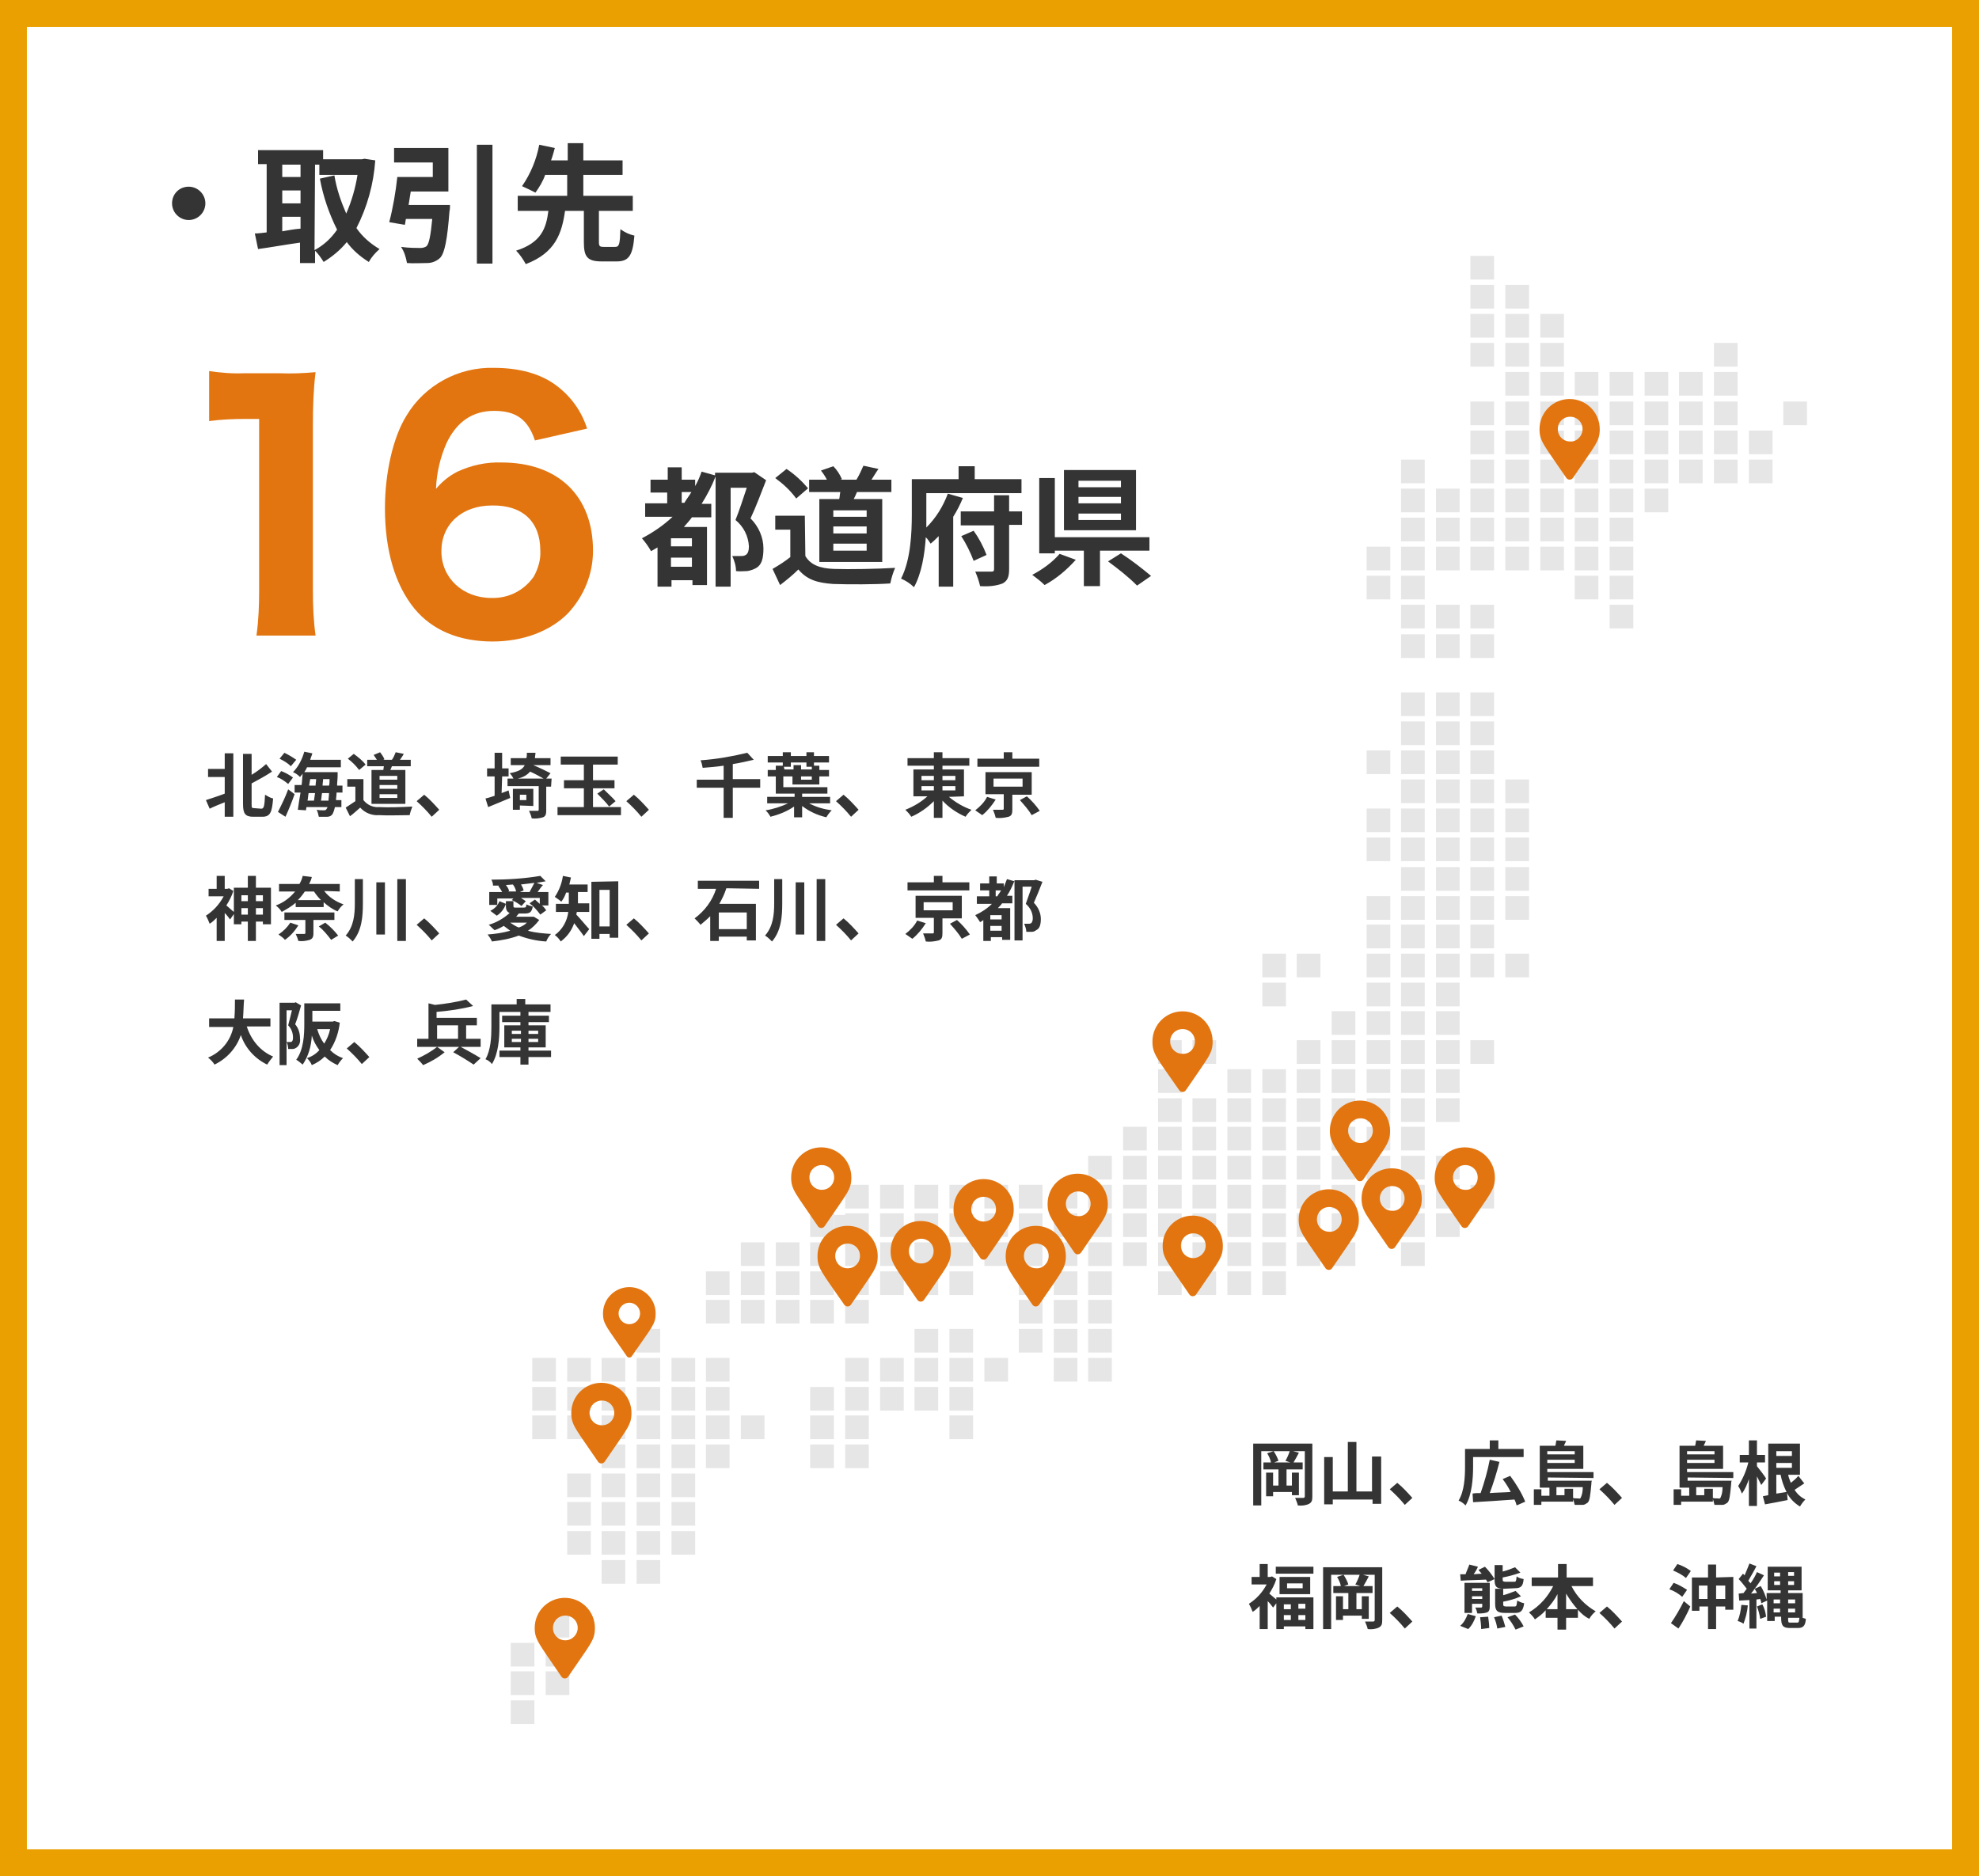 <?xml version="1.0" encoding="utf-8"?>
<!-- Generator: Adobe Illustrator 26.3.1, SVG Export Plug-In . SVG Version: 6.00 Build 0)  -->
<svg version="1.1" id="レイヤー_1" xmlns="http://www.w3.org/2000/svg" xmlns:xlink="http://www.w3.org/1999/xlink" x="0px"
	 y="0px" viewBox="0 0 368.1 349" style="enable-background:new 0 0 368.1 349;" xml:space="preserve">
<style type="text/css">
	.st0{fill:#E6E6E6;}
	.st1{enable-background:new    ;}
	.st2{fill:#E27510;}
	.st3{fill:none;}
	.st4{fill:none;stroke:#E9A000;stroke-width:5;}
	.st5{fill:#343434;}
</style>
<g transform="translate(-150 -14212.342)">
	<g transform="translate(88.357 7602.662)">
		<g transform="translate(158.643 6657.272)">
			<rect x="66.7" y="172.8" class="st0" width="4.4" height="4.4"/>
			<rect x="66.7" y="183.5" class="st0" width="4.4" height="4.4"/>
			<rect x="66.7" y="178.1" class="st0" width="4.4" height="4.4"/>
			<rect x="66.7" y="188.9" class="st0" width="4.4" height="4.4"/>
			<rect x="66.7" y="205" class="st0" width="4.4" height="4.4"/>
			<rect x="66.7" y="210.4" class="st0" width="4.4" height="4.4"/>
			<rect x="2" y="205" class="st0" width="4.4" height="4.4"/>
			<rect x="2" y="215.7" class="st0" width="4.4" height="4.4"/>
			<rect x="2" y="210.4" class="st0" width="4.4" height="4.4"/>
			<rect x="8.5" y="205" class="st0" width="4.4" height="4.4"/>
			<rect x="8.5" y="215.7" class="st0" width="4.4" height="4.4"/>
			<rect x="8.5" y="210.4" class="st0" width="4.4" height="4.4"/>
			<rect x="8.5" y="231.8" class="st0" width="4.4" height="4.4"/>
			<rect x="8.5" y="226.5" class="st0" width="4.4" height="4.4"/>
			<rect x="8.5" y="237.2" class="st0" width="4.4" height="4.4"/>
			<rect x="14.9" y="205" class="st0" width="4.4" height="4.4"/>
			<rect x="14.9" y="215.7" class="st0" width="4.4" height="4.4"/>
			<rect x="14.9" y="210.4" class="st0" width="4.4" height="4.4"/>
			<rect x="14.9" y="221.1" class="st0" width="4.4" height="4.4"/>
			<rect x="14.9" y="231.8" class="st0" width="4.4" height="4.4"/>
			<rect x="14.9" y="226.5" class="st0" width="4.4" height="4.4"/>
			<rect x="14.9" y="237.2" class="st0" width="4.4" height="4.4"/>
			<rect x="14.9" y="242.6" class="st0" width="4.4" height="4.4"/>
			<rect x="21.4" y="199.6" class="st0" width="4.4" height="4.4"/>
			<rect x="21.4" y="205" class="st0" width="4.4" height="4.4"/>
			<rect x="21.4" y="215.7" class="st0" width="4.4" height="4.4"/>
			<rect x="21.4" y="210.4" class="st0" width="4.4" height="4.4"/>
			<rect x="21.4" y="221.1" class="st0" width="4.4" height="4.4"/>
			<rect x="21.4" y="231.8" class="st0" width="4.4" height="4.4"/>
			<rect x="-2" y="258" class="st0" width="4.4" height="4.4"/>
			<rect x="21.4" y="226.5" class="st0" width="4.4" height="4.4"/>
			<rect x="21.4" y="237.2" class="st0" width="4.4" height="4.4"/>
			<rect x="-2" y="263.3" class="st0" width="4.4" height="4.4"/>
			<rect x="21.4" y="242.6" class="st0" width="4.4" height="4.4"/>
			<rect x="-2" y="268.7" class="st0" width="4.4" height="4.4"/>
			<rect x="27.9" y="205" class="st0" width="4.4" height="4.4"/>
			<rect x="27.9" y="215.7" class="st0" width="4.4" height="4.4"/>
			<rect x="27.9" y="210.4" class="st0" width="4.4" height="4.4"/>
			<rect x="27.9" y="221.1" class="st0" width="4.4" height="4.4"/>
			<rect x="27.9" y="231.8" class="st0" width="4.4" height="4.4"/>
			<rect x="4.5" y="258" class="st0" width="4.4" height="4.4"/>
			<rect x="27.9" y="226.5" class="st0" width="4.4" height="4.4"/>
			<rect x="4.5" y="252.6" class="st0" width="4.4" height="4.4"/>
			<rect x="27.9" y="237.2" class="st0" width="4.4" height="4.4"/>
			<rect x="4.5" y="263.3" class="st0" width="4.4" height="4.4"/>
			<rect x="34.3" y="188.9" class="st0" width="4.4" height="4.4"/>
			<rect x="34.3" y="194.2" class="st0" width="4.4" height="4.4"/>
			<rect x="34.3" y="205" class="st0" width="4.4" height="4.4"/>
			<rect x="34.3" y="215.7" class="st0" width="4.4" height="4.4"/>
			<rect x="34.3" y="210.4" class="st0" width="4.4" height="4.4"/>
			<rect x="34.3" y="221.1" class="st0" width="4.4" height="4.4"/>
			<rect x="40.8" y="183.5" class="st0" width="4.4" height="4.4"/>
			<rect x="40.8" y="188.9" class="st0" width="4.4" height="4.4"/>
			<rect x="40.8" y="194.2" class="st0" width="4.4" height="4.4"/>
			<rect x="40.8" y="215.7" class="st0" width="4.4" height="4.4"/>
			<rect x="47.3" y="183.5" class="st0" width="4.4" height="4.4"/>
			<rect x="47.3" y="188.9" class="st0" width="4.4" height="4.4"/>
			<rect x="47.3" y="194.2" class="st0" width="4.4" height="4.4"/>
			<rect x="53.7" y="183.5" class="st0" width="4.4" height="4.4"/>
			<rect x="53.7" y="178.1" class="st0" width="4.4" height="4.4"/>
			<rect x="53.7" y="188.9" class="st0" width="4.4" height="4.4"/>
			<rect x="53.7" y="194.2" class="st0" width="4.4" height="4.4"/>
			<rect x="53.7" y="215.7" class="st0" width="4.4" height="4.4"/>
			<rect x="53.7" y="210.4" class="st0" width="4.4" height="4.4"/>
			<rect x="53.7" y="221.1" class="st0" width="4.4" height="4.4"/>
			<rect x="60.2" y="172.8" class="st0" width="4.4" height="4.4"/>
			<rect x="60.2" y="183.5" class="st0" width="4.4" height="4.4"/>
			<rect x="60.2" y="178.1" class="st0" width="4.4" height="4.4"/>
			<rect x="60.2" y="188.9" class="st0" width="4.4" height="4.4"/>
			<rect x="60.2" y="194.2" class="st0" width="4.4" height="4.4"/>
			<rect x="58.1" y="178.4" class="st0" width="4.4" height="4.4"/>
			<rect x="60.2" y="205" class="st0" width="4.4" height="4.4"/>
			<rect x="60.2" y="215.7" class="st0" width="4.4" height="4.4"/>
			<rect x="60.2" y="210.4" class="st0" width="4.4" height="4.4"/>
			<rect x="60.2" y="221.1" class="st0" width="4.4" height="4.4"/>
			<rect x="73.1" y="172.8" class="st0" width="4.4" height="4.4"/>
			<rect x="73.1" y="183.5" class="st0" width="4.4" height="4.4"/>
			<rect x="73.1" y="178.1" class="st0" width="4.4" height="4.4"/>
			<rect x="73.1" y="188.9" class="st0" width="4.4" height="4.4"/>
			<rect x="73.1" y="199.6" class="st0" width="4.4" height="4.4"/>
			<rect x="73.1" y="205" class="st0" width="4.4" height="4.4"/>
			<rect x="73.1" y="210.4" class="st0" width="4.4" height="4.4"/>
			<rect x="79.6" y="172.8" class="st0" width="4.4" height="4.4"/>
			<rect x="79.6" y="183.5" class="st0" width="4.4" height="4.4"/>
			<rect x="79.6" y="178.1" class="st0" width="4.4" height="4.4"/>
			<rect x="79.6" y="188.9" class="st0" width="4.4" height="4.4"/>
			<rect x="79.6" y="199.6" class="st0" width="4.4" height="4.4"/>
			<rect x="79.6" y="205" class="st0" width="4.4" height="4.4"/>
			<rect x="79.6" y="215.7" class="st0" width="4.4" height="4.4"/>
			<rect x="79.6" y="210.4" class="st0" width="4.4" height="4.4"/>
			<rect x="86.1" y="172.8" class="st0" width="4.4" height="4.4"/>
			<rect x="86.1" y="183.5" class="st0" width="4.4" height="4.4"/>
			<rect x="86.1" y="178.1" class="st0" width="4.4" height="4.4"/>
			<rect x="86.1" y="205" class="st0" width="4.4" height="4.4"/>
			<rect x="92.5" y="172.8" class="st0" width="4.4" height="4.4"/>
			<rect x="92.5" y="183.5" class="st0" width="4.4" height="4.4"/>
			<rect x="92.5" y="178.1" class="st0" width="4.4" height="4.4"/>
			<rect x="92.5" y="188.9" class="st0" width="4.4" height="4.4"/>
			<rect x="92.5" y="199.6" class="st0" width="4.4" height="4.4"/>
			<rect x="92.5" y="194.2" class="st0" width="4.4" height="4.4"/>
			<rect x="99" y="172.8" class="st0" width="4.4" height="4.4"/>
			<rect x="99" y="183.5" class="st0" width="4.4" height="4.4"/>
			<rect x="99" y="178.1" class="st0" width="4.4" height="4.4"/>
			<rect x="99" y="188.9" class="st0" width="4.4" height="4.4"/>
			<rect x="99" y="199.6" class="st0" width="4.4" height="4.4"/>
			<rect x="99" y="194.2" class="st0" width="4.4" height="4.4"/>
			<rect x="99" y="205" class="st0" width="4.4" height="4.4"/>
			<rect x="105.4" y="167.4" class="st0" width="4.4" height="4.4"/>
			<rect x="105.4" y="172.8" class="st0" width="4.4" height="4.4"/>
			<rect x="105.4" y="183.5" class="st0" width="4.4" height="4.4"/>
			<rect x="105.4" y="178.1" class="st0" width="4.4" height="4.4"/>
			<rect x="105.4" y="188.9" class="st0" width="4.4" height="4.4"/>
			<rect x="105.4" y="199.6" class="st0" width="4.4" height="4.4"/>
			<rect x="105.4" y="194.2" class="st0" width="4.4" height="4.4"/>
			<rect x="105.4" y="205" class="st0" width="4.4" height="4.4"/>
			<rect x="111.9" y="167.4" class="st0" width="4.4" height="4.4"/>
			<rect x="111.9" y="162" class="st0" width="4.4" height="4.4"/>
			<rect x="111.9" y="172.8" class="st0" width="4.4" height="4.4"/>
			<rect x="111.9" y="183.5" class="st0" width="4.4" height="4.4"/>
			<rect x="111.9" y="178.1" class="st0" width="4.4" height="4.4"/>
			<rect x="118.4" y="151.3" class="st0" width="4.4" height="4.4"/>
			<rect x="118.4" y="145.9" class="st0" width="4.4" height="4.4"/>
			<rect x="118.4" y="156.7" class="st0" width="4.4" height="4.4"/>
			<rect x="118.4" y="167.4" class="st0" width="4.4" height="4.4"/>
			<rect x="118.4" y="162" class="st0" width="4.4" height="4.4"/>
			<rect x="118.4" y="172.8" class="st0" width="4.4" height="4.4"/>
			<rect x="118.4" y="183.5" class="st0" width="4.4" height="4.4"/>
			<rect x="118.4" y="178.1" class="st0" width="4.4" height="4.4"/>
			<rect x="118.4" y="188.9" class="st0" width="4.4" height="4.4"/>
			<rect x="124.8" y="145.9" class="st0" width="4.4" height="4.4"/>
			<rect x="124.8" y="156.7" class="st0" width="4.4" height="4.4"/>
			<rect x="124.8" y="167.4" class="st0" width="4.4" height="4.4"/>
			<rect x="124.8" y="162" class="st0" width="4.4" height="4.4"/>
			<rect x="124.8" y="172.8" class="st0" width="4.4" height="4.4"/>
			<rect x="124.8" y="183.5" class="st0" width="4.4" height="4.4"/>
			<rect x="124.8" y="178.1" class="st0" width="4.4" height="4.4"/>
			<rect x="124.8" y="188.9" class="st0" width="4.4" height="4.4"/>
			<rect x="131.3" y="151.3" class="st0" width="4.4" height="4.4"/>
			<rect x="131.3" y="156.7" class="st0" width="4.4" height="4.4"/>
			<rect x="131.3" y="167.4" class="st0" width="4.4" height="4.4"/>
			<rect x="131.3" y="162" class="st0" width="4.4" height="4.4"/>
			<rect x="131.3" y="172.8" class="st0" width="4.4" height="4.4"/>
			<rect x="131.3" y="183.5" class="st0" width="4.4" height="4.4"/>
			<rect x="131.3" y="178.1" class="st0" width="4.4" height="4.4"/>
			<rect x="131.3" y="188.9" class="st0" width="4.4" height="4.4"/>
			<rect x="137.8" y="135.2" class="st0" width="4.4" height="4.4"/>
			<rect x="137.8" y="129.8" class="st0" width="4.4" height="4.4"/>
			<rect x="137.8" y="151.3" class="st0" width="4.4" height="4.4"/>
			<rect x="137.8" y="156.7" class="st0" width="4.4" height="4.4"/>
			<rect x="137.8" y="167.4" class="st0" width="4.4" height="4.4"/>
			<rect x="137.8" y="162" class="st0" width="4.4" height="4.4"/>
			<rect x="137.8" y="172.8" class="st0" width="4.4" height="4.4"/>
			<rect x="137.8" y="183.5" class="st0" width="4.4" height="4.4"/>
			<rect x="137.8" y="178.1" class="st0" width="4.4" height="4.4"/>
			<rect x="137.8" y="188.9" class="st0" width="4.4" height="4.4"/>
			<rect x="144.2" y="129.8" class="st0" width="4.4" height="4.4"/>
			<rect x="144.2" y="151.3" class="st0" width="4.4" height="4.4"/>
			<rect x="144.2" y="145.9" class="st0" width="4.4" height="4.4"/>
			<rect x="144.2" y="156.7" class="st0" width="4.4" height="4.4"/>
			<rect x="144.2" y="167.4" class="st0" width="4.4" height="4.4"/>
			<rect x="144.2" y="162" class="st0" width="4.4" height="4.4"/>
			<rect x="144.2" y="172.8" class="st0" width="4.4" height="4.4"/>
			<rect x="144.2" y="183.5" class="st0" width="4.4" height="4.4"/>
			<rect x="144.2" y="178.1" class="st0" width="4.4" height="4.4"/>
			<rect x="150.7" y="140.5" class="st0" width="4.4" height="4.4"/>
			<rect x="150.7" y="151.3" class="st0" width="4.4" height="4.4"/>
			<rect x="150.7" y="145.9" class="st0" width="4.4" height="4.4"/>
			<rect x="150.7" y="156.7" class="st0" width="4.4" height="4.4"/>
			<rect x="150.7" y="167.4" class="st0" width="4.4" height="4.4"/>
			<rect x="150.7" y="162" class="st0" width="4.4" height="4.4"/>
			<rect x="150.7" y="172.8" class="st0" width="4.4" height="4.4"/>
			<rect x="150.7" y="183.5" class="st0" width="4.4" height="4.4"/>
			<rect x="150.7" y="178.1" class="st0" width="4.4" height="4.4"/>
			<rect x="157.2" y="54.1" class="st0" width="4.4" height="4.4"/>
			<rect x="157.2" y="59.5" class="st0" width="4.4" height="4.4"/>
			<rect x="157.2" y="92" class="st0" width="4.4" height="4.4"/>
			<rect x="157.2" y="102.8" class="st0" width="4.4" height="4.4"/>
			<rect x="157.2" y="108.2" class="st0" width="4.4" height="4.4"/>
			<rect x="157.2" y="119.1" class="st0" width="4.4" height="4.4"/>
			<rect x="157.2" y="124.4" class="st0" width="4.4" height="4.4"/>
			<rect x="157.2" y="135.2" class="st0" width="4.4" height="4.4"/>
			<rect x="157.2" y="129.8" class="st0" width="4.4" height="4.4"/>
			<rect x="157.2" y="140.5" class="st0" width="4.4" height="4.4"/>
			<rect x="157.2" y="151.3" class="st0" width="4.4" height="4.4"/>
			<rect x="157.2" y="145.9" class="st0" width="4.4" height="4.4"/>
			<rect x="157.2" y="156.7" class="st0" width="4.4" height="4.4"/>
			<rect x="157.2" y="167.4" class="st0" width="4.4" height="4.4"/>
			<rect x="157.2" y="162" class="st0" width="4.4" height="4.4"/>
			<rect x="157.2" y="172.8" class="st0" width="4.4" height="4.4"/>
			<rect x="163.6" y="37.9" class="st0" width="4.4" height="4.4"/>
			<rect x="163.6" y="43.3" class="st0" width="4.4" height="4.4"/>
			<rect x="163.6" y="54.1" class="st0" width="4.4" height="4.4"/>
			<rect x="163.6" y="48.7" class="st0" width="4.4" height="4.4"/>
			<rect x="163.6" y="59.5" class="st0" width="4.4" height="4.4"/>
			<rect x="163.6" y="70.4" class="st0" width="4.4" height="4.4"/>
			<rect x="163.6" y="64.9" class="st0" width="4.4" height="4.4"/>
			<rect x="163.6" y="86.6" class="st0" width="4.4" height="4.4"/>
			<rect x="163.6" y="81.2" class="st0" width="4.4" height="4.4"/>
			<rect x="163.6" y="92" class="st0" width="4.4" height="4.4"/>
			<rect x="163.6" y="102.8" class="st0" width="4.4" height="4.4"/>
			<rect x="163.6" y="97.4" class="st0" width="4.4" height="4.4"/>
			<rect x="163.6" y="108.2" class="st0" width="4.4" height="4.4"/>
			<rect x="163.6" y="119.1" class="st0" width="4.4" height="4.4"/>
			<rect x="163.6" y="113.7" class="st0" width="4.4" height="4.4"/>
			<rect x="163.6" y="124.4" class="st0" width="4.4" height="4.4"/>
			<rect x="163.6" y="135.2" class="st0" width="4.4" height="4.4"/>
			<rect x="163.6" y="129.8" class="st0" width="4.4" height="4.4"/>
			<rect x="163.6" y="140.5" class="st0" width="4.4" height="4.4"/>
			<rect x="163.6" y="151.3" class="st0" width="4.4" height="4.4"/>
			<rect x="163.6" y="145.9" class="st0" width="4.4" height="4.4"/>
			<rect x="163.6" y="156.7" class="st0" width="4.4" height="4.4"/>
			<rect x="163.6" y="167.4" class="st0" width="4.4" height="4.4"/>
			<rect x="163.6" y="162" class="st0" width="4.4" height="4.4"/>
			<rect x="163.6" y="172.8" class="st0" width="4.4" height="4.4"/>
			<rect x="163.6" y="183.5" class="st0" width="4.4" height="4.4"/>
			<rect x="163.6" y="178.1" class="st0" width="4.4" height="4.4"/>
			<rect x="170.1" y="43.3" class="st0" width="4.4" height="4.4"/>
			<rect x="170.1" y="54.1" class="st0" width="4.4" height="4.4"/>
			<rect x="170.1" y="48.7" class="st0" width="4.4" height="4.4"/>
			<rect x="170.1" y="70.4" class="st0" width="4.4" height="4.4"/>
			<rect x="170.1" y="64.9" class="st0" width="4.4" height="4.4"/>
			<rect x="170.1" y="86.6" class="st0" width="4.4" height="4.4"/>
			<rect x="170.1" y="81.2" class="st0" width="4.4" height="4.4"/>
			<rect x="170.1" y="92" class="st0" width="4.4" height="4.4"/>
			<rect x="170.1" y="102.8" class="st0" width="4.4" height="4.4"/>
			<rect x="170.1" y="97.4" class="st0" width="4.4" height="4.4"/>
			<rect x="170.1" y="108.2" class="st0" width="4.4" height="4.4"/>
			<rect x="170.1" y="119.1" class="st0" width="4.4" height="4.4"/>
			<rect x="170.1" y="113.7" class="st0" width="4.4" height="4.4"/>
			<rect x="170.1" y="124.4" class="st0" width="4.4" height="4.4"/>
			<rect x="170.1" y="135.2" class="st0" width="4.4" height="4.4"/>
			<rect x="170.1" y="129.8" class="st0" width="4.4" height="4.4"/>
			<rect x="170.1" y="140.5" class="st0" width="4.4" height="4.4"/>
			<rect x="170.1" y="151.3" class="st0" width="4.4" height="4.4"/>
			<rect x="170.1" y="145.9" class="st0" width="4.4" height="4.4"/>
			<rect x="170.1" y="156.7" class="st0" width="4.4" height="4.4"/>
			<rect x="170.1" y="167.4" class="st0" width="4.4" height="4.4"/>
			<rect x="170.1" y="172.8" class="st0" width="4.4" height="4.4"/>
			<rect x="170.1" y="178.1" class="st0" width="4.4" height="4.4"/>
			<rect x="176.5" y="5.4" class="st0" width="4.4" height="4.4"/>
			<rect x="176.5" y="0" class="st0" width="4.4" height="4.4"/>
			<rect x="176.5" y="10.8" class="st0" width="4.4" height="4.4"/>
			<rect x="176.5" y="16.2" class="st0" width="4.4" height="4.4"/>
			<rect x="176.5" y="27.1" class="st0" width="4.4" height="4.4"/>
			<rect x="176.5" y="37.9" class="st0" width="4.4" height="4.4"/>
			<rect x="176.5" y="32.5" class="st0" width="4.4" height="4.4"/>
			<rect x="176.5" y="43.3" class="st0" width="4.4" height="4.4"/>
			<rect x="176.5" y="54.1" class="st0" width="4.4" height="4.4"/>
			<rect x="176.5" y="48.7" class="st0" width="4.4" height="4.4"/>
			<rect x="176.5" y="70.4" class="st0" width="4.4" height="4.4"/>
			<rect x="176.5" y="64.9" class="st0" width="4.4" height="4.4"/>
			<rect x="176.5" y="86.6" class="st0" width="4.4" height="4.4"/>
			<rect x="176.5" y="81.2" class="st0" width="4.4" height="4.4"/>
			<rect x="176.5" y="92" class="st0" width="4.4" height="4.4"/>
			<rect x="176.5" y="102.8" class="st0" width="4.4" height="4.4"/>
			<rect x="176.5" y="97.4" class="st0" width="4.4" height="4.4"/>
			<rect x="176.5" y="108.2" class="st0" width="4.4" height="4.4"/>
			<rect x="176.5" y="119.1" class="st0" width="4.4" height="4.4"/>
			<rect x="176.5" y="113.7" class="st0" width="4.4" height="4.4"/>
			<rect x="176.5" y="124.4" class="st0" width="4.4" height="4.4"/>
			<rect x="176.5" y="129.8" class="st0" width="4.4" height="4.4"/>
			<rect x="176.5" y="145.9" class="st0" width="4.4" height="4.4"/>
			<rect x="176.5" y="172.8" class="st0" width="4.4" height="4.4"/>
			<rect x="183" y="5.4" class="st0" width="4.4" height="4.4"/>
			<rect x="183" y="10.8" class="st0" width="4.4" height="4.4"/>
			<rect x="183" y="21.6" class="st0" width="4.4" height="4.4"/>
			<rect x="183" y="16.2" class="st0" width="4.4" height="4.4"/>
			<rect x="183" y="27.1" class="st0" width="4.4" height="4.4"/>
			<rect x="183" y="37.9" class="st0" width="4.4" height="4.4"/>
			<rect x="183" y="32.5" class="st0" width="4.4" height="4.4"/>
			<rect x="183" y="43.3" class="st0" width="4.4" height="4.4"/>
			<rect x="183" y="54.1" class="st0" width="4.4" height="4.4"/>
			<rect x="183" y="48.7" class="st0" width="4.4" height="4.4"/>
			<rect x="183" y="102.8" class="st0" width="4.4" height="4.4"/>
			<rect x="183" y="97.4" class="st0" width="4.4" height="4.4"/>
			<rect x="183" y="108.2" class="st0" width="4.4" height="4.4"/>
			<rect x="183" y="119.1" class="st0" width="4.4" height="4.4"/>
			<rect x="183" y="113.7" class="st0" width="4.4" height="4.4"/>
			<rect x="183" y="129.8" class="st0" width="4.4" height="4.4"/>
			<rect x="189.5" y="10.8" class="st0" width="4.4" height="4.4"/>
			<rect x="189.5" y="21.6" class="st0" width="4.4" height="4.4"/>
			<rect x="189.5" y="16.2" class="st0" width="4.4" height="4.4"/>
			<rect x="189.5" y="27.1" class="st0" width="4.4" height="4.4"/>
			<rect x="189.5" y="37.9" class="st0" width="4.4" height="4.4"/>
			<rect x="189.5" y="32.5" class="st0" width="4.4" height="4.4"/>
			<rect x="189.5" y="43.3" class="st0" width="4.4" height="4.4"/>
			<rect x="189.5" y="54.1" class="st0" width="4.4" height="4.4"/>
			<rect x="189.5" y="48.7" class="st0" width="4.4" height="4.4"/>
			<rect x="195.9" y="21.6" class="st0" width="4.4" height="4.4"/>
			<rect x="195.9" y="27.1" class="st0" width="4.4" height="4.4"/>
			<rect x="195.9" y="37.9" class="st0" width="4.4" height="4.4"/>
			<rect x="195.9" y="32.5" class="st0" width="4.4" height="4.4"/>
			<rect x="195.9" y="43.3" class="st0" width="4.4" height="4.4"/>
			<rect x="195.9" y="54.1" class="st0" width="4.4" height="4.4"/>
			<rect x="195.9" y="48.7" class="st0" width="4.4" height="4.4"/>
			<rect x="195.9" y="59.5" class="st0" width="4.4" height="4.4"/>
			<rect x="202.4" y="21.6" class="st0" width="4.4" height="4.4"/>
			<rect x="202.4" y="27.1" class="st0" width="4.4" height="4.4"/>
			<rect x="202.4" y="37.9" class="st0" width="4.4" height="4.4"/>
			<rect x="202.4" y="32.5" class="st0" width="4.4" height="4.4"/>
			<rect x="202.4" y="43.3" class="st0" width="4.4" height="4.4"/>
			<rect x="202.4" y="54.1" class="st0" width="4.4" height="4.4"/>
			<rect x="202.4" y="48.7" class="st0" width="4.4" height="4.4"/>
			<rect x="202.4" y="59.5" class="st0" width="4.4" height="4.4"/>
			<rect x="202.4" y="64.9" class="st0" width="4.4" height="4.4"/>
			<rect x="208.9" y="21.6" class="st0" width="4.4" height="4.4"/>
			<rect x="208.9" y="27.1" class="st0" width="4.4" height="4.4"/>
			<rect x="208.9" y="37.9" class="st0" width="4.4" height="4.4"/>
			<rect x="208.9" y="32.5" class="st0" width="4.4" height="4.4"/>
			<rect x="208.9" y="43.3" class="st0" width="4.4" height="4.4"/>
			<rect x="215.3" y="21.6" class="st0" width="4.4" height="4.4"/>
			<rect x="215.3" y="27.1" class="st0" width="4.4" height="4.4"/>
			<rect x="215.3" y="37.9" class="st0" width="4.4" height="4.4"/>
			<rect x="215.3" y="32.5" class="st0" width="4.4" height="4.4"/>
			<rect x="221.8" y="21.6" class="st0" width="4.4" height="4.4"/>
			<rect x="221.8" y="16.2" class="st0" width="4.4" height="4.4"/>
			<rect x="221.8" y="27.1" class="st0" width="4.4" height="4.4"/>
			<rect x="221.8" y="37.9" class="st0" width="4.4" height="4.4"/>
			<rect x="221.8" y="32.5" class="st0" width="4.4" height="4.4"/>
			<rect x="228.3" y="37.9" class="st0" width="4.4" height="4.4"/>
			<rect x="228.3" y="32.5" class="st0" width="4.4" height="4.4"/>
			<rect x="234.7" y="27.1" class="st0" width="4.4" height="4.4"/>
		</g>
		<g class="st1">
			<path class="st2" d="M348,6689.5c0-3.1,2.5-5.6,5.6-5.6s5.6,2.5,5.6,5.6c0,2.3-0.8,2.9-5,9.1c-0.3,0.4-0.9,0.4-1.2,0
				C348.8,6692.4,348,6691.8,348,6689.5z M356,6689.5c0-1.3-1-2.3-2.3-2.3c-1.3,0-2.3,1-2.3,2.3s1,2.3,2.3,2.3
				C354.9,6691.9,356,6690.8,356,6689.5z"/>
		</g>
		<g class="st1">
			<path class="st2" d="M309,6820c0-3.1,2.5-5.6,5.6-5.6s5.6,2.5,5.6,5.6c0,2.3-0.8,2.9-5,9.1c-0.3,0.4-0.9,0.4-1.2,0
				C309.8,6822.9,309,6822.2,309,6820z M317,6820c0-1.3-1-2.3-2.3-2.3c-1.3,0-2.3,1-2.3,2.3s1,2.3,2.3,2.3
				C316,6822.3,317,6821.3,317,6820z"/>
		</g>
		<g class="st1">
			<path class="st2" d="M328.5,6828.7c0-3.1,2.5-5.6,5.6-5.6s5.6,2.5,5.6,5.6c0,2.3-0.8,2.9-5,9.1c-0.3,0.4-0.9,0.4-1.2,0
				C329.3,6831.6,328.5,6831,328.5,6828.7z M336.5,6828.7c0-1.3-1-2.3-2.3-2.3c-1.3,0-2.3,1-2.3,2.3s1,2.3,2.3,2.3
				C335.4,6831.1,336.5,6830,336.5,6828.7z"/>
		</g>
		<g class="st1">
			<path class="st2" d="M314.9,6832.6c0-3.1,2.5-5.6,5.6-5.6s5.6,2.5,5.6,5.6c0,2.3-0.8,2.9-5,9.1c-0.3,0.4-0.9,0.4-1.2,0
				C315.7,6835.5,314.9,6834.9,314.9,6832.6z M322.9,6832.6c0-1.3-1-2.3-2.3-2.3c-1.3,0-2.3,1-2.3,2.3s1,2.3,2.3,2.3
				C321.8,6835,322.9,6833.9,322.9,6832.6z"/>
		</g>
		<g class="st1">
			<path class="st2" d="M303.2,6836.5c0-3.1,2.5-5.6,5.6-5.6s5.6,2.5,5.6,5.6c0,2.3-0.8,2.9-5,9.1c-0.3,0.4-0.9,0.4-1.2,0
				C304,6839.4,303.2,6838.8,303.2,6836.5z M311.2,6836.5c0-1.3-1-2.3-2.3-2.3c-1.3,0-2.3,1-2.3,2.3s1,2.3,2.3,2.3
				C310.1,6838.9,311.2,6837.8,311.2,6836.5z"/>
		</g>
		<g class="st1">
			<path class="st2" d="M277.9,6841.4c0-3.1,2.5-5.6,5.6-5.6s5.6,2.5,5.6,5.6c0,2.3-0.8,2.9-5,9.1c-0.3,0.4-0.9,0.4-1.2,0
				C278.7,6844.3,277.9,6843.7,277.9,6841.4z M285.9,6841.4c0-1.3-1-2.3-2.3-2.3c-1.3,0-2.3,1-2.3,2.3s1,2.3,2.3,2.3
				C284.8,6843.7,285.9,6842.7,285.9,6841.4z"/>
		</g>
		<g class="st1">
			<path class="st2" d="M248.7,6843.3c0-3.1,2.5-5.6,5.6-5.6s5.6,2.5,5.6,5.6c0,2.3-0.8,2.9-5,9.1c-0.3,0.4-0.9,0.4-1.2,0
				C249.5,6846.2,248.7,6845.6,248.7,6843.3z M256.7,6843.3c0-1.3-1-2.3-2.3-2.3c-1.3,0-2.3,1-2.3,2.3s1,2.3,2.3,2.3
				C255.6,6845.7,256.7,6844.6,256.7,6843.3z"/>
		</g>
		<g class="st1">
			<path class="st2" d="M256.5,6833.6c0-3.1,2.5-5.6,5.6-5.6s5.6,2.5,5.6,5.6c0,2.3-0.8,2.9-5,9.1c-0.3,0.4-0.9,0.4-1.2,0
				C257.3,6836.5,256.5,6835.9,256.5,6833.6z M264.5,6833.6c0-1.3-1-2.3-2.3-2.3c-1.3,0-2.3,1-2.3,2.3s1,2.3,2.3,2.3
				C263.4,6836,264.5,6834.9,264.5,6833.6z"/>
		</g>
		<g class="st1">
			<path class="st2" d="M239,6834.6c0-3.1,2.5-5.6,5.6-5.6c3.1,0,5.6,2.5,5.6,5.6c0,2.3-0.8,2.9-5,9.1c-0.3,0.4-0.9,0.4-1.2,0
				C239.8,6837.5,239,6836.9,239,6834.6z M246.9,6834.6c0-1.3-1-2.3-2.3-2.3s-2.3,1-2.3,2.3s1,2.3,2.3,2.3
				S246.9,6835.9,246.9,6834.6z"/>
		</g>
		<g class="st1">
			<path class="st2" d="M227.3,6842.4c0-3.1,2.5-5.6,5.6-5.6s5.6,2.5,5.6,5.6c0,2.3-0.8,2.9-5,9.1c-0.3,0.4-0.9,0.4-1.2,0
				C228.1,6845.3,227.3,6844.6,227.3,6842.4z M235.3,6842.4c0-1.3-1-2.3-2.3-2.3s-2.3,1-2.3,2.3s1,2.3,2.3,2.3
				S235.3,6843.7,235.3,6842.4z"/>
		</g>
		<g class="st1">
			<path class="st2" d="M213.7,6843.3c0-3.1,2.5-5.6,5.6-5.6s5.6,2.5,5.6,5.6c0,2.3-0.8,2.9-5,9.1c-0.3,0.4-0.9,0.4-1.2,0
				C214.4,6846.2,213.7,6845.6,213.7,6843.3z M221.6,6843.3c0-1.3-1-2.3-2.3-2.3s-2.3,1-2.3,2.3s1,2.3,2.3,2.3
				S221.6,6844.6,221.6,6843.3z"/>
		</g>
		<g class="st1">
			<path class="st2" d="M208.8,6828.7c0-3.1,2.5-5.6,5.6-5.6s5.6,2.5,5.6,5.6c0,2.3-0.8,2.9-5,9.1c-0.3,0.4-0.9,0.4-1.2,0
				C209.6,6831.6,208.8,6831,208.8,6828.7z M216.8,6828.7c0-1.3-1-2.3-2.3-2.3s-2.3,1-2.3,2.3s1,2.3,2.3,2.3
				S216.8,6830,216.8,6828.7z"/>
		</g>
		<g class="st1">
			<path class="st2" d="M173.8,6854c0-2.7,2.2-4.9,4.9-4.9s4.9,2.2,4.9,4.9c0,2-0.7,2.5-4.4,7.9c-0.2,0.4-0.8,0.4-1,0
				C174.5,6856.5,173.8,6856,173.8,6854z M180.7,6854c0-1.1-0.9-2-2-2s-2,0.9-2,2s0.9,2,2,2S180.7,6855.1,180.7,6854z"/>
		</g>
		<g class="st1">
			<path class="st2" d="M167.9,6872.5c0-3.1,2.5-5.6,5.6-5.6s5.6,2.5,5.6,5.6c0,2.3-0.8,2.9-5,9.1c-0.3,0.4-0.9,0.4-1.2,0
				C168.7,6875.4,167.9,6874.8,167.9,6872.5z M175.9,6872.5c0-1.3-1-2.3-2.3-2.3s-2.3,1-2.3,2.3s1,2.3,2.3,2.3
				S175.9,6873.8,175.9,6872.5z"/>
		</g>
		<g class="st1">
			<path class="st2" d="M276,6803.4c0-3.1,2.5-5.6,5.6-5.6s5.6,2.5,5.6,5.6c0,2.3-0.8,2.9-5,9.1c-0.3,0.4-0.9,0.4-1.2,0
				C276.7,6806.3,276,6805.7,276,6803.4z M283.9,6803.4c0-1.3-1-2.3-2.3-2.3c-1.3,0-2.3,1-2.3,2.3s1,2.3,2.3,2.3
				C282.9,6805.8,283.9,6804.7,283.9,6803.4z"/>
		</g>
		<g class="st1">
			<path class="st2" d="M161.1,6912.5c0-3.1,2.5-5.6,5.6-5.6s5.6,2.5,5.6,5.6c0,2.3-0.8,2.9-5,9.1c-0.3,0.4-0.9,0.4-1.2,0
				C161.9,6915.4,161.1,6914.7,161.1,6912.5z M169.1,6912.5c0-1.3-1-2.3-2.3-2.3s-2.3,1-2.3,2.3s1,2.3,2.3,2.3
				S169.1,6913.7,169.1,6912.5z"/>
		</g>
	</g>
	<g transform="translate(150 14212.342)">
		<rect y="0" class="st3" width="368" height="349"/>
		<rect x="2.5" y="2.5" class="st4" width="363.1" height="344"/>
	</g>
	<g transform="translate(1 7825.269)">
		<path class="st5" d="M181,6424.9c0,1.7,1.4,3.1,3.1,3.1c1.7,0,3.1-1.4,3.1-3.1s-1.4-3.1-3.1-3.1
			C182.3,6421.8,181,6423.2,181,6424.9z M207.6,6417.7h0.8v1.9h7.1c-0.4,2.5-1.1,4.9-2.1,7.2c-1-2.3-1.8-4.6-2.2-7.1l-2.7,0.6
			c0.6,3.3,1.7,6.5,3.2,9.5c-1.1,1.6-2.5,2.9-4.2,3.8L207.6,6417.7L207.6,6417.7z M201.5,6427.4h3.4v2.2c-1.2,0.1-2.3,0.3-3.4,0.5
			V6427.4z M201.5,6422.5h3.4v2.4h-3.4V6422.5z M204.9,6417.7v2.3h-3.4v-2.3H204.9z M216.8,6416.6l-0.5,0.1h-7.2v-1.7H197v2.6h1.6
			v12.7c-0.8,0.1-1.6,0.2-2.2,0.2l0.6,2.9c2.2-0.3,5-0.8,7.8-1.2v3.8h2.8v-2.3c0.6,0.6,1.1,1.3,1.6,2.1c1.6-1,3.1-2.2,4.3-3.7
			c1.1,1.5,2.5,2.7,4.1,3.7c0.5-0.9,1.2-1.7,2-2.4c-1.7-1-3.2-2.3-4.3-3.9c2-3.9,3.2-8.2,3.5-12.6L216.8,6416.6z M225,6425.2
			c0.1-0.8,0.3-1.7,0.4-2.5h7v-8.1h-10.1v2.7h7.2v2.7h-6.6c-0.3,2.8-0.8,5.7-1.5,8.4l2.9,0.5c0.1-0.3,0.1-0.7,0.2-1.1h4.9
			c-0.3,3.1-0.6,4.7-1.1,5.1c-0.3,0.2-0.7,0.3-1.1,0.3c-0.6,0-2.2,0-3.6-0.2c0.6,0.9,0.9,1.9,1.1,3c1.3,0.1,2.5,0,3.8,0
			c0.9,0,1.8-0.4,2.4-1c0.8-0.9,1.3-3.3,1.7-8.6c0.1-0.4,0.1-0.8,0.1-1.2L225,6425.2L225,6425.2z M237.7,6414v22.1h2.9V6414H237.7z
			 M261.3,6433c-0.7,0-0.9-0.1-0.9-0.9v-5.8h6.3v-2.8h-9.2v-3.9h7.3v-2.7h-7.3v-3.2h-2.9v3.2h-3.1c0.3-0.8,0.5-1.6,0.7-2.3l-2.9-0.6
			c-0.5,2.7-1.6,5.4-3.2,7.7c0.9,0.4,1.7,0.8,2.5,1.2c0.7-1,1.4-2.1,1.8-3.3h4.1v3.9h-9.2v2.8h5.7c-0.4,3.2-1.3,5.9-6,7.4
			c0.7,0.7,1.3,1.6,1.8,2.5c5.5-2.1,6.7-5.7,7.3-9.9h3.5v5.8c0,2.7,0.6,3.6,3.3,3.6h2.8c2.2,0,3-1,3.3-4.8c-0.9-0.2-1.8-0.6-2.6-1.2
			c-0.1,2.8-0.2,3.3-1,3.3L261.3,6433L261.3,6433z"/>
		<path class="st5" d="M275.8,6480.6v-2h1.8c-0.4,0.7-0.9,1.3-1.3,2H275.8z M277.7,6488.7h-3.9v-1.5h3.9V6488.7z M273.8,6492.5v-1.7
			h3.9v1.7H273.8z M289.3,6474.9l-0.4,0.1H282v0.5l-2.5-0.7c-0.3,0.9-0.7,1.8-1.2,2.7v-1.2h-2.5v-2.3h-2.6v2.3H270v2.4h3.1v2H269
			v2.5h5.1c-1.7,1.6-3.6,2.9-5.7,4c0.6,0.7,1.2,1.5,1.7,2.4c0.4-0.2,0.8-0.5,1.2-0.7v7.3h2.6v-1.2h3.9v0.9h2.7v-10.8h-4.3
			c0.5-0.6,1-1.1,1.5-1.8h3.6v-2.5h-1.8c1-1.6,1.9-3.3,2.6-5.1v20.5h2.8v-18.4h3c-0.6,1.8-1.4,4.3-2.1,6c1.5,1.2,2.4,3,2.5,4.9
			c0,0.8-0.2,1.4-0.6,1.6c-0.3,0.2-0.6,0.2-1,0.2c-0.5,0-1,0-1.5,0c0.4,0.9,0.7,1.8,0.7,2.8c0.7,0.1,1.4,0,2.1,0
			c0.6-0.1,1.2-0.3,1.7-0.6c1-0.6,1.3-1.8,1.3-3.6c0-2.1-0.9-4.1-2.4-5.6c1-2.1,2-4.8,2.9-7.1L289.3,6474.9z M310.2,6483.2H304v-1.2
			h6.2V6483.2z M310.2,6486.3H304v-1.3h6.2V6486.3z M310.2,6489.5H304v-1.3h6.2V6489.5z M301.4,6479.9v11.7h11.7v-11.7h-5.3
			c0.2-0.4,0.4-0.8,0.6-1.3h6.4v-2.3h-3.7c0.4-0.6,0.8-1.3,1.3-2l-2.8-0.6c-0.4,0.9-0.8,1.8-1.3,2.6h-3l0.3-0.1
			c-0.4-0.9-0.9-1.7-1.6-2.4l-2.3,0.8c0.4,0.5,0.8,1.1,1.1,1.7h-3.3v2.3h5.8c-0.1,0.4-0.1,0.9-0.2,1.3H301.4z M299.3,6477.9
			c-1.2-1.4-2.5-2.6-4-3.6l-2.1,1.7c1.5,1.1,2.8,2.3,3.9,3.8L299.3,6477.9z M298.7,6483h-5.5v2.6h2.8v5.1c-1,0.8-2.1,1.5-3.3,2.2
			l1.4,3c1.3-1,2.4-1.9,3.4-2.9c1.6,1.9,3.5,2.5,6.5,2.7c2.9,0.1,7.7,0.1,10.6-0.1c0.2-1,0.5-2,0.9-2.9c-3.2,0.2-8.6,0.3-11.4,0.2
			c-2.5-0.1-4.3-0.7-5.3-2.4L298.7,6483z M325.3,6478.9c-0.9,2.4-2.2,4.5-4,6.3c0-0.9,0-1.7,0-2.5v-3.9H339v-2.6h-8.7v-2.4h-3v2.4
			h-8.7v6.5c0,3.5-0.2,8.5-2,12c0.9,0.4,1.7,0.9,2.4,1.6c1.4-2.5,2-6.1,2.2-9.3c0.4,0.4,0.7,0.9,0.9,1.2c0.5-0.4,1-0.9,1.5-1.4v9.4
			h2.7v-13c0.7-1.1,1.3-2.3,1.8-3.5L325.3,6478.9z M327.8,6486.8c0.9,1.4,1.7,3,2.3,4.6l2.4-1.1c-0.6-1.6-1.4-3.1-2.4-4.5
			L327.8,6486.8z M339.1,6482.2h-2.4v-3h-2.8v3h-6.2v2.6h6.2v8.1c0,0.4-0.1,0.5-0.5,0.5s-1.8,0-3,0c0.4,0.9,0.7,1.8,0.9,2.7
			c1.4,0.1,2.9,0,4.2-0.5c0.9-0.5,1.2-1.2,1.2-2.7v-8.2h2.4L339.1,6482.2L339.1,6482.2z M357.5,6477.7h-7.9v-1.2h7.9V6477.7z
			 M357.5,6480.7h-7.9v-1.2h7.9V6480.7z M357.5,6483.8h-7.9v-1.2h7.9V6483.8z M360.3,6474.5h-13.4v11.2h13.4V6474.5z M346.1,6490.1
			c-1.4,1.6-3.2,2.9-5.1,3.9c0.8,0.6,1.6,1.2,2.3,1.9c2.2-1.2,4.1-2.8,5.8-4.7L346.1,6490.1z M362.8,6489.5v-2.5h-17.6v-11h-2.9v14
			h2.9v-0.5h5.4v6.6h3v-6.6H362.8z M355.1,6491.5c1.9,1.4,3.7,2.8,5.4,4.5l2.6-1.8c-1.8-1.5-3.6-2.9-5.6-4.2L355.1,6491.5z"/>
		<path class="st5" d="M190.8,6530.1h-3.1v1.5h3.1v3.1c-1.3,0.5-2.6,0.9-3.5,1.2l0.7,1.6c0.8-0.4,1.8-0.8,2.8-1.2v2.7h1.6v-11.8
			h-1.6V6530.1z M196.3,6537.4c-0.5,0-0.5-0.1-0.5-0.8v-3.8c1.3-0.7,2.6-1.4,3.8-2.2l-1.1-1.4c-0.8,0.7-1.7,1.4-2.7,2v-3.9h-1.6v9.3
			c0,1.8,0.4,2.4,1.9,2.4h1.7c1.5,0,1.8-0.9,2-3.4c-0.5-0.1-1-0.4-1.5-0.7c-0.1,2.1-0.2,2.6-0.7,2.6L196.3,6537.4z M204.1,6528.4
			c-0.7-0.5-1.4-0.9-2.2-1.3l-0.9,1.1c0.8,0.4,1.5,0.8,2.1,1.4L204.1,6528.4z M203.5,6531.7c-0.7-0.5-1.4-0.9-2.2-1.2l-0.8,1.1
			c0.8,0.3,1.5,0.8,2.1,1.3L203.5,6531.7z M202.1,6539c0.6-1.3,1.2-2.8,1.7-4.2l-1.2-0.9c-0.5,1.4-1.2,2.8-1.9,4.2L202.1,6539z
			 M208.7,6536c0.1-0.4,0.1-0.9,0.2-1.4h1.3c0,0.5-0.1,1-0.1,1.4H208.7z M207.6,6534.6c-0.1,0.5-0.1,0.9-0.2,1.4h-1.2
			c0.1-0.4,0.1-0.9,0.2-1.4H207.6z M206.7,6532h1.1c0,0.4-0.1,0.8-0.1,1.2h-1.2L206.7,6532z M209,6533.2c0-0.4,0.1-0.8,0.1-1.2h1.2
			c0,0.4,0,0.9-0.1,1.2H209z M212.7,6534.6v-1.4h-1c0-0.6,0.1-1.2,0.1-1.9c0-0.2,0-0.6,0-0.6h-6.2c0.2-0.3,0.4-0.6,0.5-0.9h6.3v-1.4
			h-5.7c0.1-0.4,0.3-0.8,0.4-1.2l-1.5-0.3c-0.4,1.4-1.1,2.8-2.1,3.8c0.5,0.2,0.9,0.5,1.3,0.9c0.2-0.2,0.3-0.4,0.5-0.6
			c-0.1,0.7-0.1,1.4-0.2,2.1h-1.3v1.4h1.1c-0.2,1.2-0.4,2.3-0.5,3.2l1.5,0.1l0.1-0.6h3.9c0,0.1-0.1,0.3-0.2,0.4
			c-0.1,0.2-0.3,0.2-0.5,0.2c-0.3,0-0.8,0-1.3-0.1c0.2,0.4,0.3,0.8,0.4,1.3c0.5,0,1.1,0,1.6,0c0.4,0,0.8-0.2,1-0.6s0.3-0.8,0.4-1.2
			h1.2v-1.3h-1c0-0.4,0.1-0.8,0.1-1.4h1.1V6534.6z M222.9,6532.1h-3.3v-0.7h3.3V6532.1z M222.9,6533.8h-3.3v-0.7h3.3V6533.8z
			 M222.9,6535.5h-3.3v-0.7h3.3V6535.5z M218.1,6530.3v6.3h6.3v-6.3h-2.8c0.1-0.2,0.2-0.5,0.3-0.7h3.5v-1.2h-2
			c0.2-0.3,0.5-0.7,0.7-1.1l-1.5-0.3c-0.2,0.5-0.4,1-0.7,1.4h-1.6l0.2-0.1c-0.2-0.5-0.5-0.9-0.8-1.3l-1.2,0.5
			c0.2,0.3,0.4,0.6,0.6,0.9h-1.8v1.2h3.1c0,0.2-0.1,0.5-0.1,0.7H218.1z M217,6529.3c-0.6-0.8-1.4-1.4-2.2-2l-1.1,0.9
			c0.8,0.6,1.5,1.3,2.1,2.1L217,6529.3z M216.6,6532h-3v1.4h1.5v2.7c-0.6,0.4-1.2,0.8-1.8,1.2l0.8,1.6c0.7-0.5,1.3-1.1,1.9-1.6
			c0.9,1,2.2,1.5,3.5,1.4c1.5,0.1,4.2,0,5.7,0c0.1-0.5,0.3-1.1,0.5-1.6c-1.7,0.1-4.7,0.2-6.2,0.1c-1.1,0.1-2.2-0.4-2.9-1.3V6532z
			 M230.7,6537.7c-0.9-1-1.8-2-2.8-2.8l-1.4,1.2c1,0.9,1.9,1.8,2.8,2.9L230.7,6537.7z M242.4,6531.5h1.2v-1.5h-1.2v-2.9H241v2.9
			h-1.4v1.5h1.4v3.6c-0.6,0.2-1.2,0.4-1.7,0.5l0.5,1.6c1.2-0.5,2.7-1.1,4.1-1.7l-0.3-1.4l-1.3,0.5L242.4,6531.5z M246.9,6534.9v1
			h-1.2v-1H246.9z M248.2,6537v-3.2h-3.8v3.9h1.3v-0.8L248.2,6537z M245.3,6531.9c0.9-0.2,1.7-0.6,2.3-1.3c0.9,0.4,1.8,0.9,2.5,1.3
			H245.3z M251.6,6531.9h-1l0.8-1c-0.8-0.4-2.2-1.1-3.2-1.5h3.2v-1.3h-2.9c0-0.3,0.1-0.7,0.1-1H247c0,0.4,0,0.7-0.1,1H244v1.3h2.6
			c-0.4,0.8-1.2,1.2-2.8,1.5c0.3,0.3,0.5,0.6,0.7,1h-1.1v1.4h5.8v4.4c0,0.2-0.1,0.2-0.3,0.2s-0.8,0-1.5,0c0.2,0.4,0.4,0.9,0.5,1.4
			c0.7,0.1,1.4,0,2.1-0.2c0.5-0.2,0.6-0.6,0.6-1.3v-4.4h0.9L251.6,6531.9z M259.3,6537.2v-3.5h4v-1.5h-4v-2.9h4.6v-1.5h-10.6v1.5
			h4.3v2.9h-3.7v1.5h3.7v3.5h-4.9v1.5h11.8v-1.5H259.3z M260.1,6534.7c0.7,0.7,1.7,1.7,2.2,2.4l1.2-1c-0.5-0.6-1.5-1.5-2.2-2.2
			L260.1,6534.7z M269.7,6537.7c-0.9-1-1.8-2-2.8-2.8l-1.4,1.2c1,0.9,1.9,1.8,2.8,2.9L269.7,6537.7z M290.4,6532h-5.1v-2.8
			c1.3-0.2,2.6-0.5,3.9-0.8l-1.2-1.3c-2.9,0.7-5.8,1.2-8.7,1.4c0.2,0.4,0.3,0.9,0.4,1.4c1.2-0.1,2.6-0.2,3.9-0.4v2.6h-5v1.5h5v5.6
			h1.7v-5.6h5.1L290.4,6532L290.4,6532z M294.8,6529.7h1.3v-0.8h2.9v0.8h1v0.5h-2v-0.8h-1.4v0.8h-1.7L294.8,6529.7z M300,6532.1h-2
			v-0.6h2V6532.1z M303.4,6536.5v-1.2h-5.2v-0.6h4.7v-1.2h-8.2v-2h1.7v1.5h5v-1.5h1.8v-1.2h-1.8v-0.8h-1v-0.6h2.8v-1.2h-2.8v-0.7
			H299v0.7h-2.9v-0.7h-1.5v0.7h-2.8v1.2h2.8v0.6h-1.3v0.8h-1.5v1.2h1.5v3.2h3.5v0.6h-5.1v1.2h3.9c-1.3,0.6-2.8,1.1-4.2,1.3
			c0.4,0.4,0.7,0.8,0.9,1.2c1.6-0.4,3.1-1,4.4-1.9v2h1.5v-2.1c1.3,1,2.8,1.7,4.5,2.1c0.3-0.5,0.6-0.9,1-1.3
			c-1.5-0.2-2.9-0.6-4.2-1.3L303.4,6536.5L303.4,6536.5z M308.7,6537.7c-0.9-1-1.8-2-2.8-2.8l-1.4,1.2c1,0.9,1.9,1.8,2.8,2.9
			L308.7,6537.7z M320.4,6533.3h2.3v0.8h-2.3V6533.3z M320.4,6531.4h2.3v0.8h-2.3V6531.4z M326.7,6531.4v0.8h-2.4v-0.8H326.7z
			 M326.7,6534.1h-2.4v-0.8h2.4V6534.1z M328.3,6535.2v-5h-4v-0.7h5v-1.4h-5v-1.1h-1.6v1.1h-4.9v1.4h4.9v0.7h-3.8v5h2.6
			c-1.2,1.1-2.6,1.9-4.1,2.5c0.4,0.4,0.8,0.8,1.1,1.3c1.6-0.7,3-1.7,4.2-2.9v3.1h1.6v-3.2c1.2,1.3,2.7,2.3,4.3,3
			c0.3-0.5,0.7-0.9,1.1-1.3c-1.5-0.5-3-1.4-4.2-2.4L328.3,6535.2z M342.2,6528.2h-4.9v-1.2h-1.6v1.2h-4.9v1.5h11.5v-1.5H342.2z
			 M332.6,6535.3c-0.5,1-1.3,1.8-2.2,2.5c0.4,0.3,0.9,0.6,1.3,0.9c1-0.8,1.8-1.8,2.5-2.9L332.6,6535.3z M333.8,6531.9h5.4v1.5h-5.4
			V6531.9z M340.9,6534.8v-4.1h-8.6v4.1h3.4v2.7c0,0.2-0.1,0.2-0.3,0.2c-0.2,0-1,0-1.7,0c0.2,0.5,0.4,1,0.5,1.5
			c0.8,0.1,1.6,0,2.4-0.2c0.6-0.2,0.7-0.6,0.7-1.4v-2.7h3.6V6534.8z M338.7,6535.9c0.8,0.9,1.6,1.8,2.2,2.8l1.5-0.8
			c-0.7-1-1.5-1.9-2.4-2.7L338.7,6535.9z M196.6,6557.2v-1.2h1.3v1.2H196.6z M193.9,6557.2v-1.2h1.2v1.2H193.9z M195.1,6553.6v1.1
			h-1.2v-1.1H195.1z M197.9,6553.6v1.1h-1.3v-1.1H197.9z M196.6,6552.2v-2.2h-1.5v2.2h-2.6v4.5c-0.4-0.3-1-0.9-1.4-1.2
			c0.5-0.8,1-1.7,1.3-2.7l-0.8-0.5l-0.3,0.1h-0.5v-2.4h-1.5v2.4h-1.5v1.4h2.8c-0.8,1.5-1.9,2.7-3.3,3.6c0.3,0.5,0.5,1,0.7,1.5
			c0.5-0.3,0.9-0.7,1.3-1.1v4.3h1.5v-5.2c0.4,0.4,0.7,0.8,1,1.2l0.7-1v1.9h1.4v-0.5h1.2v3.6h1.5v-3.6h1.3v0.5h1.5v-6.8L196.6,6552.2
			L196.6,6552.2z M203,6558.7c-0.6,0.9-1.3,1.6-2.2,2.2c0.4,0.3,0.9,0.6,1.2,1c1-0.7,1.8-1.6,2.5-2.7L203,6558.7z M211.2,6558.2
			v-1.4h-9.3v1.4h3.9v2.4c0,0.2-0.1,0.2-0.3,0.2s-0.9,0-1.5,0c0.2,0.4,0.4,0.9,0.5,1.3c0.7,0.1,1.4,0,2.1-0.2
			c0.5-0.2,0.7-0.5,0.7-1.2v-2.5L211.2,6558.2z M208.3,6559.4c0.9,0.7,1.6,1.6,2.3,2.5l1.3-0.8c-0.7-0.9-1.5-1.7-2.4-2.4
			L208.3,6559.4z M207.4,6552.9c0.4,0.6,0.8,1.1,1.3,1.6h-4.3c0.5-0.5,0.9-1,1.3-1.6H207.4z M212.2,6552.9v-1.4h-5.7
			c0.2-0.4,0.4-0.8,0.5-1.3l-1.7-0.2c-0.1,0.5-0.3,1-0.6,1.5h-3.8v1.4h3c-1,1.2-2.2,2.1-3.6,2.6c0.4,0.3,0.8,0.7,1.1,1.2
			c0.9-0.5,1.8-1,2.6-1.7v0.8h5.2v-0.9c0.8,0.7,1.6,1.3,2.6,1.7c0.3-0.5,0.6-0.9,1.1-1.3c-1.4-0.5-2.7-1.3-3.6-2.5L212.2,6552.9
			L212.2,6552.9z M215,6550.6v4.5c0,2.1-0.2,4.3-1.7,6c0.5,0.3,0.9,0.7,1.3,1.1c1.7-2,1.9-4.6,1.9-7.1v-4.5H215z M219,6551.2v9.7
			h1.6v-9.7H219z M222.9,6550.6v11.5h1.6v-11.5H222.9z M230.7,6560.7c-0.9-1-1.8-2-2.8-2.8l-1.4,1.2c1,0.9,1.9,1.8,2.8,2.9
			L230.7,6560.7z M243.3,6553l0.4-0.2c-0.1-0.4-0.3-0.7-0.6-1.1l1.3-0.1c0.3,0.4,0.5,0.8,0.6,1.3h-1.7V6553z M245.7,6553l0.7-0.3
			c-0.1-0.4-0.3-0.8-0.5-1.1c0.9-0.1,1.7-0.2,2.5-0.3c-0.3,0.6-0.6,1.1-0.9,1.7L245.7,6553L245.7,6553z M241.4,6554.2h3.1l-0.3,0.3
			c0.7,0.3,1.3,0.7,1.8,1.1l0.8-0.9c-0.3-0.2-0.6-0.4-0.9-0.6h3.5v1.1c-0.3-0.3-0.6-0.5-0.9-0.8l-1,0.7c0.8,0.6,1.4,1.3,2,2.1
			l1.1-0.8c-0.2-0.3-0.5-0.7-0.8-0.9h1.2v-2.5h-2c0.3-0.4,0.6-0.9,1-1.3l-1.2-0.4c0.6-0.1,1.1-0.2,1.7-0.3l-1-1
			c-3,0.5-6.1,0.7-9.1,0.7c0.2,0.4,0.3,0.7,0.3,1.1c0.4,0,0.7,0,1.1,0l-0.1,0.1c0.3,0.4,0.5,0.7,0.7,1.1H240v2.4h1.5v-1.2H241.4z
			 M241.4,6557.4c0.8-0.5,1.4-1.3,1.7-2.2l-1.2-0.5c-0.3,0.8-0.9,1.4-1.7,1.8L241.4,6557.4z M247,6558.7c-0.4,0.4-0.9,0.7-1.5,0.9
			c-0.6-0.2-1.1-0.6-1.6-0.9H247z M248.3,6557.6H248h-3c0.2-0.2,0.3-0.4,0.5-0.6h-0.1h1.2c1,0,1.3-0.3,1.5-1.3
			c-0.4-0.1-0.8-0.2-1.2-0.4c0,0.5-0.1,0.6-0.5,0.6H245c-0.4,0-0.5,0-0.5-0.3v-0.9h-1.4v0.9c0,0.7,0.2,1.1,0.7,1.3
			c-1.1,1-2.5,1.8-3.9,2.2c0.4,0.3,0.7,0.7,1.1,1c0.6-0.2,1.2-0.5,1.7-0.8c0.4,0.3,0.8,0.6,1.2,0.9c-1.4,0.4-2.8,0.6-4.2,0.7
			c0.3,0.4,0.6,0.8,0.8,1.3c1.7-0.2,3.4-0.5,5-1.1c1.6,0.6,3.3,1,5.1,1.1c0.2-0.5,0.5-1,0.9-1.4c-1.4-0.1-2.9-0.2-4.3-0.6
			c0.8-0.5,1.5-1.2,2.1-2L248.3,6557.6z M258.6,6556.6v-1.5h-2.1v-2.1h1.8v-1.4h-3.4c0.1-0.4,0.2-0.9,0.3-1.3l-1.5-0.3
			c-0.2,1.4-0.7,2.7-1.5,3.9c0.4,0.3,0.9,0.6,1.2,0.9c0.4-0.5,0.7-1.1,0.9-1.7h0.5v2.1h-2.4v1.5h2.3c-0.2,1.7-1.1,3.3-2.5,4.3
			c0.4,0.3,0.8,0.7,1.1,1.2c1.2-0.9,2-2,2.5-3.4c0.6,0.8,1.4,1.8,1.8,2.4l1-1.3c-0.4-0.4-1.8-2.1-2.4-2.7c0-0.2,0.1-0.4,0.1-0.5h2.3
			V6556.6z M260.5,6559.4v-6.8h1.9v6.8H260.5z M259,6551.1v10.6h1.5v-0.9h1.9v0.7h1.6V6551L259,6551.1L259,6551.1z M269.7,6560.7
			c-0.9-1-1.8-2-2.8-2.8l-1.4,1.2c1,0.9,1.9,1.8,2.8,2.9L269.7,6560.7z M287.9,6559.9h-5.2v-3.1h5.2V6559.9z M290.2,6552.4v-1.5
			h-11.4v1.5h3.4c-0.7,2.2-2.1,4.1-4,5.5c0.4,0.4,0.8,0.8,1.1,1.2c0.6-0.5,1.2-1,1.8-1.6v4.6h1.6v-0.8h5.2v0.7h1.7v-6.8h-6.8
			c0.5-0.9,1-1.9,1.3-2.9L290.2,6552.4z M293,6550.6v4.5c0,2.1-0.2,4.3-1.7,6c0.5,0.3,0.9,0.7,1.3,1.1c1.7-2,1.9-4.6,1.9-7.1v-4.5
			H293z M297,6551.2v9.7h1.6v-9.7H297z M300.9,6550.6v11.5h1.6v-11.5H300.9z M308.7,6560.7c-0.9-1-1.8-2-2.8-2.8l-1.4,1.2
			c1,0.9,1.9,1.8,2.8,2.9L308.7,6560.7z M329.2,6551.2h-4.9v-1.2h-1.6v1.2h-4.9v1.5h11.5v-1.5H329.2z M319.6,6558.3
			c-0.5,1-1.3,1.8-2.2,2.5c0.4,0.3,0.9,0.6,1.3,0.9c1-0.8,1.8-1.8,2.5-2.9L319.6,6558.3z M320.8,6554.9h5.4v1.5h-5.4V6554.9z
			 M327.9,6557.8v-4.1h-8.6v4.1h3.4v2.7c0,0.2-0.1,0.2-0.3,0.2c-0.2,0-1,0-1.7,0c0.2,0.5,0.4,1,0.5,1.5c0.8,0.1,1.6,0,2.4-0.2
			c0.6-0.2,0.7-0.6,0.7-1.4v-2.7h3.6V6557.8z M325.7,6558.9c0.8,0.9,1.6,1.8,2.2,2.8l1.5-0.8c-0.7-1-1.5-1.9-2.4-2.7L325.7,6558.9z
			 M334.2,6553.8v-1.1h1c-0.2,0.4-0.5,0.7-0.7,1.1H334.2z M335.3,6558.1h-2.1v-0.8h2.1V6558.1z M333.2,6560.2v-0.9h2.1v0.9H333.2z
			 M341.6,6550.7l-0.2,0.1h-3.7v0.2l-1.4-0.4c-0.2,0.5-0.4,1-0.6,1.5v-0.7h-1.3v-1.3H333v1.3h-1.7v1.3h1.7v1.1h-2.3v1.4h2.8
			c-0.9,0.9-2,1.6-3.1,2.1c0.3,0.4,0.6,0.8,0.9,1.3c0.2-0.1,0.4-0.2,0.6-0.4v3.9h1.4v-0.7h2.1v0.5h1.5v-5.9h-2.3
			c0.3-0.3,0.6-0.6,0.8-0.9h1.9v-1.4h-1c0.6-0.9,1-1.8,1.4-2.8v11.1h1.5v-10h1.7c-0.3,1-0.8,2.3-1.1,3.2c0.8,0.7,1.3,1.6,1.3,2.7
			c0,0.4-0.1,0.7-0.3,0.9c-0.2,0.1-0.3,0.1-0.5,0.1c-0.3,0-0.5,0-0.8,0c0.2,0.5,0.4,1,0.4,1.5c0.4,0,0.8,0,1.1,0
			c0.3,0,0.6-0.2,0.9-0.4c0.5-0.3,0.7-1,0.7-2c0-1.1-0.5-2.2-1.3-3c0.5-1.1,1.1-2.6,1.6-3.9L341.6,6550.7z M199.3,6578.1v-1.6h-5.1
			c0.1-1.2,0.1-2.4,0.2-3.5h-1.7c0,1.1,0,2.2-0.1,3.5h-4.7v1.6h4.5c-0.5,2.6-2.3,4.7-4.7,5.7c0.5,0.4,0.9,0.8,1.2,1.3
			c2.3-1.1,4.1-3.1,4.9-5.5c0.8,2.4,2.6,4.4,4.9,5.5c0.3-0.5,0.7-1,1.1-1.5c-2.4-1-4.1-3.1-4.9-5.6h4.4V6578.1z M204,6573.5
			l-0.2,0.1H201v11.6h1.3V6575h1c-0.2,0.9-0.5,2-0.7,2.8c0.6,0.6,0.9,1.4,0.9,2.3c0,0.4-0.1,0.6-0.2,0.7c-0.1,0.1-0.2,0.1-0.4,0.1
			s-0.3,0-0.6,0c0.2,0.4,0.3,0.9,0.3,1.3c0.3,0,0.6,0,0.8,0c0.3,0,0.5-0.1,0.8-0.3c0.5-0.4,0.7-1,0.6-1.7c0-1-0.3-1.9-0.9-2.6
			c0.4-1,0.8-2.4,1.1-3.5L204,6573.5z M210.4,6578.5c-0.2,1-0.6,1.9-1.1,2.7c-0.6-0.8-1-1.7-1.3-2.7H210.4z M211.2,6577l-0.3,0.1
			h-3.8v-2h5.2v-1.4h-6.7v3.8c0,2-0.1,4.8-1.5,6.7c0.4,0.2,0.8,0.6,1.2,0.9c1.1-1.6,1.6-3.5,1.7-5.4c0.3,1,0.8,1.9,1.4,2.7
			c-0.6,0.7-1.4,1.2-2.3,1.5c0.4,0.4,0.7,0.8,0.9,1.3c0.9-0.4,1.7-0.9,2.4-1.6c0.7,0.7,1.5,1.2,2.4,1.6c0.3-0.5,0.6-0.9,1-1.3
			c-0.9-0.3-1.7-0.8-2.4-1.5c1-1.5,1.6-3.3,1.8-5.1L211.2,6577z M217.7,6583.7c-0.9-1-1.8-2-2.8-2.8l-1.4,1.2c1,0.9,1.9,1.8,2.8,2.9
			L217.7,6583.7z M230.3,6577.8h3.9v2.5h-3.9V6577.8z M238.4,6580.3h-2.7v-2.5h2v-1.4h-7.5v-1.1c2.3-0.2,4.5-0.5,6.8-1.1l-1.3-1.2
			c-1.9,0.5-3.9,0.8-5.8,1l-1.2-0.3v6.6h-2.1v1.5h11.8V6580.3z M230.3,6581.8c-1.1,0.9-2.4,1.6-3.7,2.2c0.4,0.4,0.8,0.8,1.1,1.2
			c1.4-0.6,2.8-1.4,4-2.4L230.3,6581.8z M233.3,6582.8c1.3,0.7,2.6,1.5,3.8,2.3l1.3-1.2c-1.3-0.8-2.6-1.5-3.9-2.2L233.3,6582.8z
			 M244.2,6580.9v-0.6h1.7v0.6H244.2z M244.2,6578.8h1.7v0.6h-1.7V6578.8z M249.1,6578.8v0.6h-1.8v-0.6H249.1z M249.1,6580.9h-1.8
			v-0.6h1.8V6580.9z M251.5,6582.5h-4.2v-0.6h3.2v-4.1h-3.2v-0.6h3.8v-1.2h-3.8v-0.7h4.1v-1.4h-4.7v-1h-1.6v1h-4.7v4.2
			c0,1.8-0.1,4.3-1.1,6c0.5,0.2,0.9,0.5,1.2,0.9c1.2-1.9,1.4-4.8,1.4-6.9v-2.8h3.9v0.7h-3.4v1.2h3.4v0.6h-3v4.1h3v0.6h-3.9v1.2h3.9
			v1.4h1.5v-1.4h4.2L251.5,6582.5z"/>
		<path class="st5" d="M389,6659.1h-3l0.8-0.3c-0.2-0.6-0.5-1.2-0.9-1.8h3c-0.2,0.6-0.5,1.3-0.8,1.8L389,6659.1z M393.1,6655.6h-11
			v11.5h1.5V6657h2.3l-1.2,0.4c0.3,0.5,0.6,1.1,0.7,1.7H384v1.3h2.8v3h-1v-2.4h-1.3v4.4h1.3v-0.8h3.5v0.6h1.3v-4.2h-1.3v2.4h-1v-3h3
			v-1.3h-1.7c0.3-0.5,0.7-1.2,1-1.8l-1.1-0.3h2.2v8.4c0,0.2-0.1,0.3-0.3,0.3s-0.9,0-1.5,0c0.2,0.5,0.4,0.9,0.5,1.4
			c0.7,0.1,1.5,0,2.1-0.3c0.5-0.3,0.6-0.6,0.6-1.4V6655.6z M404.2,6658.1v6.4h-2.9v-9.2h-1.6v9.2h-2.8v-6.4h-1.6v8.8h1.6v-0.9h7.4
			v0.8h1.6v-8.8h-1.7V6658.1z M411.7,6665.7c-0.9-1-1.8-2-2.8-2.8l-1.4,1.2c1,0.9,1.9,1.8,2.8,2.9L411.7,6665.7z M423.1,6658.1h9.3
			v-1.5h-4.7v-1.6h-1.6v1.6h-4.6v3.3c0,1.8-0.1,4.5-1.2,6.3c0.5,0.2,0.9,0.5,1.3,0.9c1.2-2,1.4-5.1,1.4-7.2v-1.8H423.1z
			 M432.7,6666.4c-0.7-1.7-1.7-3.3-2.8-4.8l-1.4,0.6c0.6,0.8,1.1,1.6,1.5,2.4c-1.3,0.1-2.7,0.1-3.9,0.2c0.7-1.9,1.3-3.8,1.8-5.8
			l-1.8-0.4c-0.4,2.1-1,4.2-1.7,6.2c-0.6,0-1.1,0-1.5,0.1l0.1,1.6c2-0.1,4.9-0.3,7.7-0.5c0.2,0.4,0.3,0.7,0.4,1.1L432.7,6666.4z
			 M441.9,6657v0.6h-5.1v-0.6H441.9z M436.8,6659.2v-0.6h5.1v0.6H436.8z M445.4,6662v-1.1h-8.6v-0.6h6.7v-4.3h-3.6
			c0.1-0.3,0.3-0.6,0.4-0.9l-1.8-0.1c-0.1,0.3-0.1,0.7-0.2,1h-2.9v7.8h1.8v1.5h-1.5v-1.2h-1.4v2.9h1.4v-0.6h5.9v-2.4H440v1.2h-1.5
			v-1.5h4.9c0,0.7-0.1,1.4-0.4,2c-0.1,0.1-0.2,0.2-0.4,0.1c-0.4,0-0.7,0-1.1-0.1c0.2,0.4,0.3,0.9,0.4,1.3c0.5,0,1,0,1.5,0
			c0.3,0,0.6-0.2,0.9-0.4c0.4-0.4,0.5-1.3,0.7-3.5c0-0.2,0-0.4,0.1-0.6h-8.2v-0.6L445.4,6662z M450.7,6665.7c-0.9-1-1.8-2-2.8-2.8
			l-1.4,1.2c1,0.9,1.9,1.8,2.8,2.9L450.7,6665.7z M467.9,6657v0.6h-5.1v-0.6H467.9z M462.8,6659.2v-0.6h5.1v0.6H462.8z M471.4,6662
			v-1.1h-8.6v-0.6h6.7v-4.3h-3.6c0.1-0.3,0.3-0.6,0.4-0.9l-1.8-0.1c-0.1,0.3-0.1,0.7-0.2,1h-2.9v7.8h1.8v1.5h-1.5v-1.2h-1.4v2.9h1.4
			v-0.6h5.9v-2.4H466v1.2h-1.5v-1.5h4.9c0,0.7-0.1,1.4-0.4,2c-0.1,0.1-0.2,0.2-0.4,0.1c-0.4,0-0.7,0-1.1-0.1
			c0.2,0.4,0.3,0.9,0.4,1.3c0.5,0,1,0,1.5,0c0.3,0,0.6-0.2,0.9-0.4c0.4-0.4,0.5-1.3,0.7-3.5c0-0.2,0-0.4,0.1-0.6h-8.2v-0.6
			L471.4,6662z M477.5,6662.1c-0.2-0.4-1.3-1.8-1.7-2.3v-0.7h1.5v-1.4h-1.5v-2.7h-1.5v2.7h-1.7v1.4h1.6c-0.4,1.6-1,3-1.9,4.4
			c0.3,0.4,0.5,0.9,0.7,1.4c0.6-0.8,1-1.8,1.3-2.7v5h1.5v-5.5c0.3,0.6,0.6,1.2,0.8,1.6L477.5,6662.1z M479.4,6661.4h0.8
			c0.2,1.1,0.6,2.2,1.1,3.2c-0.6,0.1-1.3,0.2-1.9,0.3V6661.4z M482.3,6657v0.9h-2.9v-0.9H482.3z M479.4,6660.1v-0.9h2.9v0.9H479.4z
			 M483.5,6661.6c-0.4,0.5-0.9,0.9-1.4,1.3c-0.2-0.5-0.4-1-0.5-1.5h2.2v-5.8h-5.9v9.6c-0.4,0.1-0.7,0.1-1,0.2l0.4,1.5
			c1.2-0.2,2.7-0.5,4.2-0.8l-0.1-1.3c0.5,1,1.4,1.9,2.4,2.5c0.3-0.5,0.6-0.9,1-1.3c-0.8-0.4-1.5-1-2-1.8c0.6-0.4,1.2-0.8,1.8-1.2
			L483.5,6661.6z M389.1,6685.5v0.9h-1.3v-0.9H389.1z M391.8,6686.3h-1.3v-0.9h1.3V6686.3z M390.5,6688.4v-0.9h1.3v0.9H390.5z
			 M387.8,6687.5h1.3v0.9h-1.3V6687.5z M386.4,6684.6c-0.4-0.3-0.9-0.8-1.3-1.1c0.5-0.8,1-1.7,1.3-2.7l-0.8-0.5l-0.3,0.1h-0.5v-2.4
			h-1.5v2.4h-1.5v1.4h2.8c-0.8,1.5-1.9,2.7-3.3,3.6c0.3,0.5,0.5,1,0.7,1.5c0.5-0.3,0.9-0.7,1.3-1.1v4.3h1.5v-5.2
			c0.4,0.4,0.7,0.8,1,1.2l0.6-0.8v4.8h1.4v-0.5h4v0.5h1.5v-5.9h-6.9L386.4,6684.6L386.4,6684.6z M391.3,6682.5h-2.9v-0.9h2.9V6682.5
			z M387,6680.4v3.2h5.7v-3.2H387z M386.3,6678.5v1.3h7v-1.3H386.3z M402,6682.1h-3l0.8-0.3c-0.2-0.6-0.5-1.2-0.9-1.8h3
			c-0.2,0.6-0.5,1.3-0.8,1.8L402,6682.1z M406.1,6678.6h-11v11.5h1.5V6680h2.3l-1.2,0.4c0.3,0.5,0.6,1.1,0.7,1.7H397v1.3h2.8v3h-1
			v-2.4h-1.3v4.4h1.3v-0.8h3.5v0.6h1.3v-4.2h-1.3v2.4h-1v-3h3v-1.3h-1.7c0.3-0.5,0.7-1.2,1-1.8l-1.1-0.3h2.2v8.4
			c0,0.2-0.1,0.3-0.3,0.3s-0.9,0-1.5,0c0.2,0.5,0.4,0.9,0.5,1.4c0.7,0.1,1.5,0,2.1-0.3c0.5-0.3,0.6-0.6,0.6-1.4V6678.6z
			 M411.7,6688.7c-0.9-1-1.8-2-2.8-2.8l-1.4,1.2c1,0.9,1.9,1.8,2.8,2.9L411.7,6688.7z M430.8,6682.5c1.1,0,1.5-0.4,1.6-1.7
			c-0.5-0.1-0.9-0.2-1.3-0.5c-0.1,0.9-0.1,1-0.5,1h-1.5c-0.5,0-0.6-0.1-0.6-0.4v-0.4c1.1-0.2,2.2-0.5,3.3-0.9l-1-1
			c-0.7,0.3-1.5,0.6-2.3,0.8v-1.2H427v2.7c0,1.3,0.3,1.7,1.8,1.7L430.8,6682.5z M430.8,6687.1c1.1,0,1.5-0.4,1.7-1.8
			c-0.5-0.1-0.9-0.3-1.3-0.5c-0.1,0.9-0.1,1.1-0.5,1.1h-1.5c-0.5,0-0.6-0.1-0.6-0.4v-0.5c1.1-0.2,2.2-0.5,3.3-1l-1-1
			c-0.8,0.3-1.5,0.6-2.3,0.8v-1.2h-1.5v2.8c0,1.3,0.4,1.7,1.9,1.7H430.8z M420.7,6681.1c1.3-0.1,3-0.1,4.7-0.2
			c0.1,0.2,0.2,0.3,0.3,0.5l1.3-0.6c-0.5-0.8-1.1-1.6-1.8-2.3l-1.2,0.6c0.2,0.2,0.4,0.5,0.6,0.7l-1.5,0.1c0.3-0.4,0.6-0.9,0.8-1.4
			l-1.6-0.4c-0.2,0.6-0.5,1.2-0.7,1.8h-1L420.7,6681.1z M422.1,6690.1c0.7-0.7,1.1-1.5,1.4-2.4l-1.5-0.4c-0.3,0.8-0.7,1.6-1.4,2.2
			L422.1,6690.1z M424.3,6687.9c0.1,0.7,0.2,1.5,0.2,2.2l1.5-0.2c0-0.7-0.1-1.4-0.2-2.1L424.3,6687.9z M422.8,6684.5v-0.5h1.9v0.5
			H422.8z M424.7,6682.5v0.5h-1.9v-0.5H424.7z M426.1,6681.5h-4.7v5.6h1.4v-1.7h1.9v0.5c0,0.1-0.1,0.2-0.2,0.2s-0.6,0-1.1,0
			c0.2,0.3,0.3,0.7,0.4,1.1c0.6,0,1.2,0,1.8-0.2c0.4-0.2,0.5-0.5,0.5-1.1L426.1,6681.5z M426.9,6687.9c0.3,0.7,0.5,1.4,0.6,2.1
			l1.5-0.3c-0.2-0.7-0.4-1.4-0.7-2.1L426.9,6687.9z M429.4,6687.9c0.6,0.7,1.1,1.5,1.5,2.3l1.5-0.6c-0.4-0.8-1-1.6-1.6-2.2
			L429.4,6687.9z M440.3,6686.4v-2.9c0.6,1,1.3,2,2.1,2.9H440.3z M436.7,6686.4c0.8-0.9,1.5-1.8,2-2.8v2.8H436.7z M445.3,6682.1
			v-1.6h-4.9v-2.5h-1.6v2.5h-4.9v1.6h4c-1,2-2.5,3.7-4.5,4.9c0.4,0.4,0.8,0.8,1.1,1.3c0.7-0.5,1.4-1,2-1.7v1.4h2.2v2.2h1.6v-2.2h2.2
			v-1.5c0.6,0.7,1.3,1.3,2.1,1.7c0.3-0.5,0.7-1,1.2-1.4c-1.9-1.1-3.5-2.7-4.5-4.7L445.3,6682.1z M450.7,6688.7c-0.9-1-1.8-2-2.8-2.8
			l-1.4,1.2c1,0.9,1.9,1.8,2.8,2.9L450.7,6688.7z M461.2,6690c0.8-1.2,1.6-2.7,2.2-4.1l-1.2-1c-0.7,1.4-1.5,2.8-2.4,4.1L461.2,6690z
			 M462.8,6682.8c-0.8-0.5-1.6-1-2.5-1.3l-0.8,1.2c0.9,0.3,1.7,0.8,2.4,1.4L462.8,6682.8z M460.2,6679.2c0.9,0.4,1.7,0.8,2.4,1.4
			l0.9-1.3c-0.8-0.6-1.6-1-2.5-1.3L460.2,6679.2z M468.2,6684.5v-2.5h1.7v2.5H468.2z M465,6684.5v-2.5h1.6v2.5H465z M468.2,6680.5
			v-2.4h-1.5v2.4h-3v6.2h1.4v-0.8h1.6v4.2h1.5v-4.2h1.7v0.6h1.5v-6.1L468.2,6680.5z M472.9,6685.6c-0.1,1-0.3,2.1-0.7,3
			c0.4,0.1,0.8,0.3,1.1,0.5c0.4-1.1,0.7-2.2,0.8-3.4L472.9,6685.6z M475.8,6685.9c0.3,0.8,0.5,1.5,0.6,2.3l1.1-0.4
			c-0.1-0.8-0.3-1.6-0.7-2.3L475.8,6685.9z M482,6688.9c-0.4,0-0.4-0.1-0.4-0.7v-0.2h2.1c-0.1,0.7-0.1,0.9-0.4,0.9L482,6688.9z
			 M478.9,6687v-0.7h1.2v0.7H478.9z M480.1,6684.6v0.7h-1.2v-0.7H480.1z M482.9,6686.3v0.7h-1.3v-0.7H482.9z M482.9,6684.6v0.7h-1.3
			v-0.7H482.9z M479,6681.9v-0.7h1.1v0.7H479z M479,6679.6h1.1v0.7H479V6679.6z M482.7,6680.2h-1.1v-0.7h1.1V6680.2z M482.7,6681.9
			h-1.1v-0.7h1.1V6681.9z M484.3,6688v-4.6h-2.7v-0.5h2.5v-4.4h-6.3v4.4h2.4v0.5h-2.6v1.2c-0.3-0.9-0.6-1.7-1.1-2.5l-1.1,0.5
			c0.1,0.3,0.3,0.5,0.4,0.8l-1.1,0.1c0.8-1,1.7-2.3,2.4-3.4l-1.3-0.6c-0.3,0.7-0.7,1.4-1.2,2.1c-0.1-0.2-0.3-0.3-0.4-0.5
			c0.5-0.9,1-1.7,1.5-2.7l-1.3-0.5c-0.3,0.8-0.6,1.5-0.9,2.2c-0.1-0.1-0.2-0.2-0.3-0.3l-0.8,1c0.6,0.6,1,1.2,1.5,1.8
			c-0.2,0.3-0.4,0.5-0.6,0.8l-0.9,0.1l0.1,1.3l1.9-0.1v5.3h1.3v-5.4l0.7-0.1c0.1,0.3,0.2,0.5,0.2,0.8l1.1-0.5v3.8h1.4v-0.8h1.2v0.2
			c0,1.4,0.3,1.9,1.6,1.9h1.5c1,0,1.4-0.4,1.5-1.7c-0.3-0.1-0.7-0.2-1-0.4L484.3,6688z"/>
		<path class="st2" d="M187.9,6465.4c2.2-0.3,4.5-0.4,6.7-0.4h2.6v31.9c0,2.8-0.1,5.6-0.5,8.4h11c-0.4-2.8-0.5-5.6-0.5-8.4V6466
			c0-3.2,0.1-6.5,0.5-9.7c-2.3,0.2-4.5,0.3-6.8,0.2h-6.5c-2.2,0.1-4.4-0.1-6.5-0.4V6465.4z M258.2,6466.8c-1-3.2-3-6-5.7-8
			c-2.9-2.2-6.9-3.3-11.6-3.3c-6.6-0.2-12.9,3.2-16.3,8.9c-2.5,4-4,10.7-4,17.2c0,7.9,1.9,14.3,5.5,18.7c3.3,4,8.3,6.1,14.5,6.1
			c5.7,0,10.7-1.9,14-5.2c3-3.2,4.7-7.3,4.7-11.7c0-10.2-6.5-16.4-17-16.4c-2.8-0.1-5.6,0.5-8.2,1.7c-1.6,0.8-2.9,1.9-4,3.2
			c0.1-3,0.8-5.9,2-8.6c1.9-3.9,4.8-5.9,8.8-5.9c4.1,0,6.3,1.6,7.6,5.5L258.2,6466.8z M249.5,6489.5c0.1,1.7-0.4,3.3-1.2,4.8
			c-1.8,2.6-4.7,4.1-7.9,4c-5.3,0-9.3-3.7-9.3-8.7s3.8-8.5,9.4-8.5C246.2,6481,249.5,6484.1,249.5,6489.5z"/>
	</g>
</g>
</svg>
